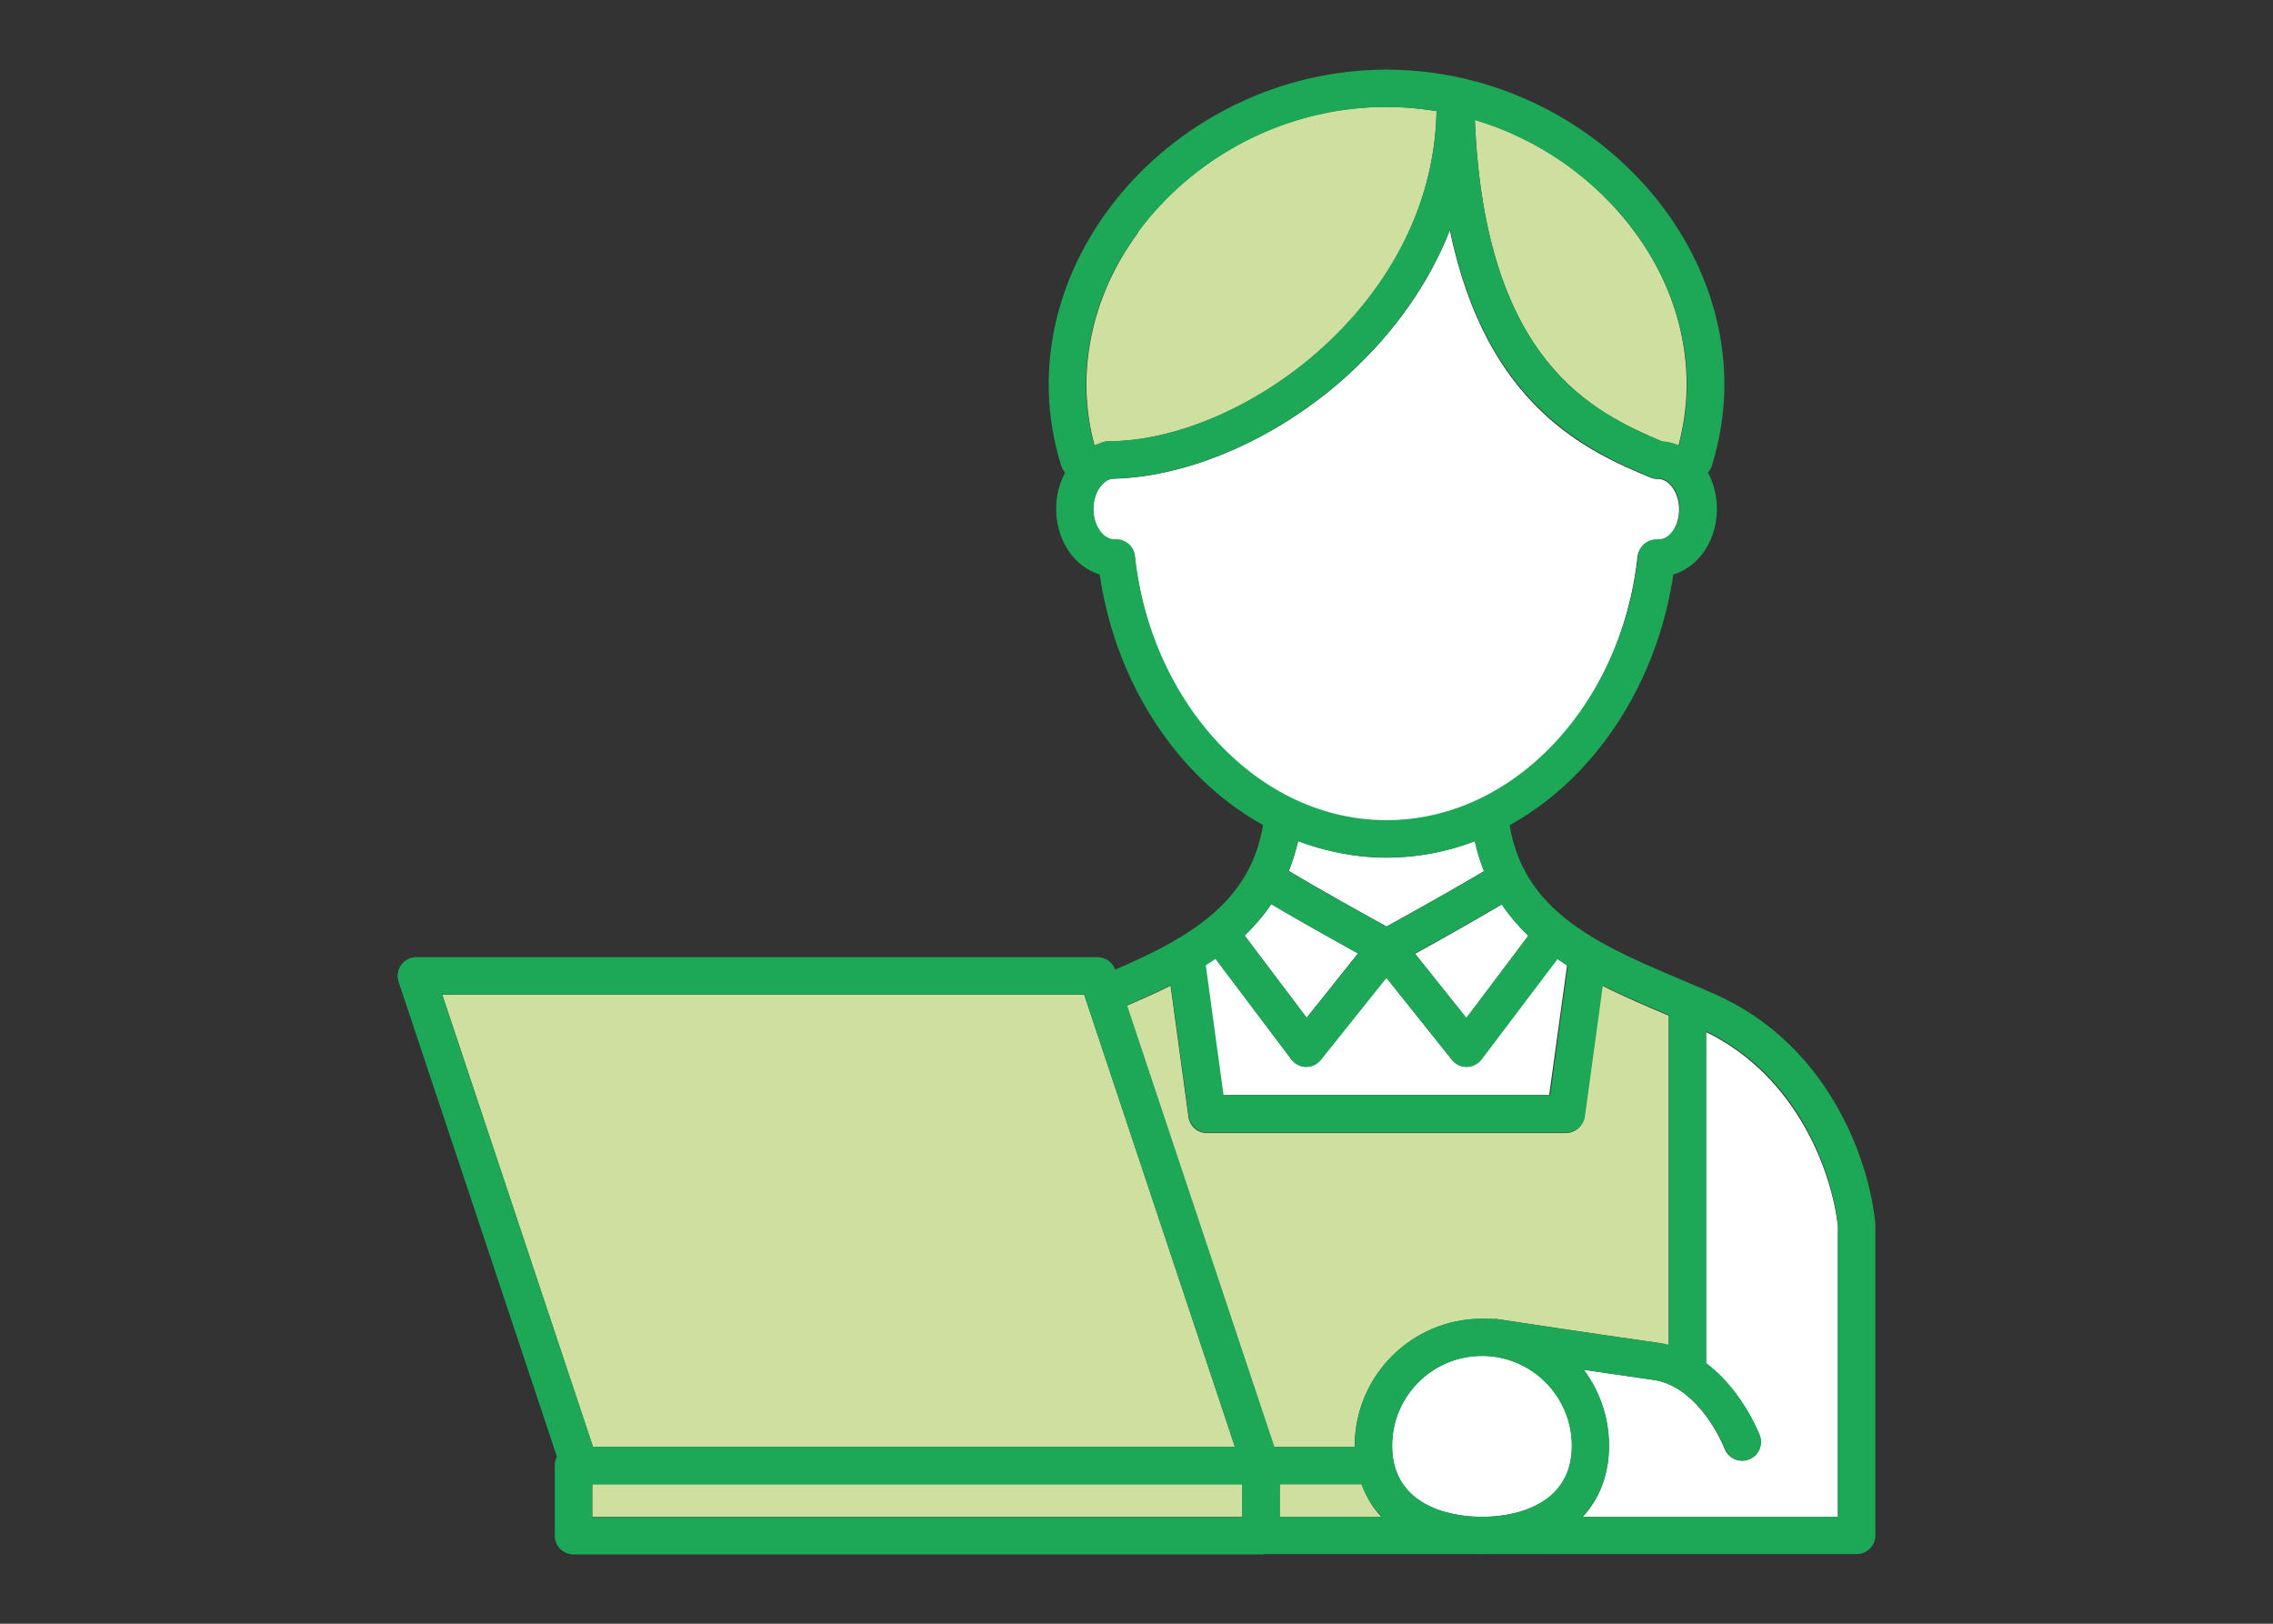 <?xml version="1.0" encoding="UTF-8"?>
<svg id="a" data-name="レイヤー 1" xmlns="http://www.w3.org/2000/svg" viewBox="0 0 70 50">
  <rect x="0" y="0" width="70" height="50" fill="#333333" stroke="none"/>
  <path d="m51.39,31.26v10.16c-.1-.03-.21-.05-.32-.07-1.8-.25-5.02-.74-5.02-.74v.02c-.14-.01-.27-.02-.41-.02-2.16,0-3.92,1.76-3.92,3.92,0,.01,0,.02,0,.03h-2.48l-4.54-13.59c.44-.19.9-.39,1.35-.62l.55,4.04c.04.29.28.5.57.5h11.05c.29,0,.53-.21.57-.5l.55-4.04c.65.33,1.33.62,1.99.9.02,0,.03.01.05.02Z" fill="#cedf9f" stroke-width="0"/>
  <path d="m45.64,46.71c-.65,0-2.77-.16-2.77-2.19,0-1.53,1.24-2.77,2.77-2.77s2.77,1.24,2.77,2.77c0,2.03-2.12,2.19-2.77,2.19Z" fill="#fff" stroke-width="0"/>
  <path d="m37.44,29.53l2.33,3.09c.11.14.27.23.45.23h0c.17,0,.34-.08.45-.22l2.02-2.53,2.02,2.53c.11.14.27.22.45.22h0c.18,0,.34-.09.45-.23l2.34-3.1c.1.07.21.14.31.21l-.55,3.99h-10.05l-.55-4c.1-.06.2-.13.3-.2Z" fill="#fff" stroke-width="0"/>
  <path d="m47.07,28.81l-1.91,2.54-1.58-1.98c.71-.39,1.88-1.05,2.67-1.52.24.35.52.68.82.97Z" fill="#fff" stroke-width="0"/>
  <path d="m50.35,7.15c1.46,1.98,1.94,4.36,1.34,6.57-.16-.07-.32-.11-.49-.12-2.09-.89-5.47-2.41-5.78-9.91,1.96.58,3.7,1.79,4.93,3.46Z" fill="#cedf9f" stroke-width="0"/>
  <path d="m35.04,7.15c1.78-2.42,4.64-3.86,7.65-3.86.52,0,1.04.05,1.55.13-.12,6.12-6.12,10.17-10.1,10.17-.09,0-.18.03-.25.07-.06.02-.12.04-.18.07-.6-2.21-.12-4.59,1.34-6.57Z" fill="#cedf9f" stroke-width="0"/>
  <path d="m34.95,17.13c-.03-.31-.33-.53-.64-.51-.34,0-.64-.43-.64-.94s.29-.94.64-.94c.01,0,.02,0,.03,0,2.34-.07,5.08-1.28,7.19-3.21,1.42-1.3,2.48-2.81,3.12-4.44,1.13,5.48,4.31,6.83,6.16,7.61.07.03.15.05.22.05,0,0,.01,0,.02,0,0,0,0,0,.02,0,.34,0,.64.43.64.94s-.29.94-.66.94h0c-.31-.03-.58.2-.62.51-.51,4.64-3.84,8.14-7.74,8.14s-7.24-3.5-7.74-8.14Z" fill="#fff" stroke-width="0"/>
  <path d="m42.7,26.41c.95,0,1.86-.18,2.72-.51.07.33.17.63.29.92-.9.54-2.39,1.37-3.01,1.71-.62-.34-2.11-1.17-3.01-1.71.11-.29.21-.59.29-.92.86.32,1.78.51,2.72.51Z" fill="#fff" stroke-width="0"/>
  <path d="m39.15,27.84c.79.47,1.97,1.13,2.67,1.52l-1.58,1.98-1.91-2.53c.3-.29.58-.61.82-.97Z" fill="#fff" stroke-width="0"/>
  <polygon points="33.39 30.63 38.03 44.55 18.26 44.55 13.62 30.63 33.39 30.63" fill="#cedf9f" stroke-width="0"/>
  <rect x="18.24" y="45.7" width="20.02" height="1.01" fill="#cedf9f" stroke-width="0"/>
  <path d="m39.41,45.7h2.52c.14.38.34.72.61,1.01h-3.13v-1.01Z" fill="#cedf9f" stroke-width="0"/>
  <path d="m56.6,46.71h-7.86c.52-.56.81-1.31.81-2.19s-.29-1.69-.78-2.34c.76.11,1.53.22,2.14.31,1.44.2,2.2,2.1,2.2,2.12.09.23.31.37.54.37.07,0,.14-.01.21-.04.3-.11.44-.45.33-.74-.03-.08-.55-1.39-1.65-2.21v-10.21c2.84,1.38,3.89,4.38,4.06,5.99v8.96Z" fill="#fff" stroke-width="0"/>
  <g>
    <path d="m34.31,14.16c-.67,0-1.21.68-1.21,1.51s.54,1.51,1.21,1.51c.02,0,.05,0,.07,0,.52,4.79,4.04,8.65,8.32,8.65s7.79-3.86,8.32-8.65c.02,0,.05,0,.07,0,.67,0,1.21-.68,1.21-1.51s-.54-1.51-1.21-1.51" fill="none" stroke="#1ca857" stroke-linecap="round" stroke-linejoin="round" stroke-width="1.15"/>
    <path d="m34.14,14.16c4.43,0,10.68-4.52,10.68-10.93" fill="none" stroke="#1ca857" stroke-linecap="round" stroke-linejoin="round" stroke-width="1.15"/>
    <path d="m51.05,14.16c-2.24-.95-6.03-2.63-6.22-10.93" fill="none" stroke="#1ca857" stroke-linecap="round" stroke-linejoin="round" stroke-width="1.15"/>
    <path d="m42.7,2.72c-6.21,0-11.24,5.78-9.47,11.45" fill="none" stroke="#1ca857" stroke-linecap="round" stroke-linejoin="round" stroke-width="1.15"/>
    <path d="m42.7,2.72c6.21,0,11.24,5.78,9.47,11.45" fill="none" stroke="#1ca857" stroke-linecap="round" stroke-linejoin="round" stroke-width="1.15"/>
    <path d="m42.3,44.52c0-1.85,1.5-3.34,3.34-3.34s3.34,1.5,3.34,3.34-1.5,2.76-3.34,2.76-3.34-.92-3.34-2.76Z" fill="none" stroke="#1ca857" stroke-linecap="round" stroke-linejoin="round" stroke-width="1.15"/>
    <g>
      <polygon points="38.83 45.13 17.85 45.13 12.82 30.05 33.8 30.05 38.83 45.13" fill="none" stroke="#1ca857" stroke-linecap="round" stroke-linejoin="round" stroke-width="1.15"/>
      <rect x="17.66" y="45.13" width="21.17" height="2.16" fill="none" stroke="#1ca857" stroke-linecap="round" stroke-linejoin="round" stroke-width="1.15"/>
      <polyline points="47.88 47.28 38.83 47.28 38.83 45.13 42.33 45.13" fill="none" stroke="#1ca857" stroke-linecap="round" stroke-linejoin="round" stroke-width="1.15"/>
    </g>
    <path d="m39.51,25.17c-.35,3.16-2.87,4.34-5.41,5.42" fill="none" stroke="#1ca857" stroke-linecap="round" stroke-linejoin="round" stroke-width="1.15"/>
    <path d="m38.97,27.06c.96.61,3.73,2.13,3.73,2.13,0,0,2.76-1.52,3.73-2.13" fill="none" stroke="#1ca857" stroke-linecap="round" stroke-linejoin="round" stroke-width="1.15"/>
    <polyline points="42.7 29.19 45.17 32.28 47.74 28.88" fill="none" stroke="#1ca857" stroke-linecap="round" stroke-linejoin="round" stroke-width="1.15"/>
    <polyline points="42.7 29.19 40.23 32.28 37.68 28.9" fill="none" stroke="#1ca857" stroke-linecap="round" stroke-linejoin="round" stroke-width="1.15"/>
    <polyline points="48.9 29.48 48.24 34.3 37.18 34.3 36.52 29.48" fill="none" stroke="#1ca857" stroke-linecap="round" stroke-linejoin="round" stroke-width="1.15"/>
    <line x1="51.97" y1="42.18" x2="51.97" y2="30.98" fill="none" stroke="#1ca857" stroke-linecap="round" stroke-linejoin="round" stroke-width="1.15"/>
    <path d="m47.88,47.28h9.3v-9.56c-.19-1.89-1.39-5.16-4.6-6.58-2.91-1.29-6.3-2.27-6.7-5.97" fill="none" stroke="#1ca857" stroke-linecap="round" stroke-linejoin="round" stroke-width="1.15"/>
    <path d="m45.97,41.18s3.22.49,5.03.74c1.8.25,2.66,2.48,2.66,2.48" fill="none" stroke="#1ca857" stroke-linecap="round" stroke-linejoin="round" stroke-width="1.15"/>
  </g>
</svg>